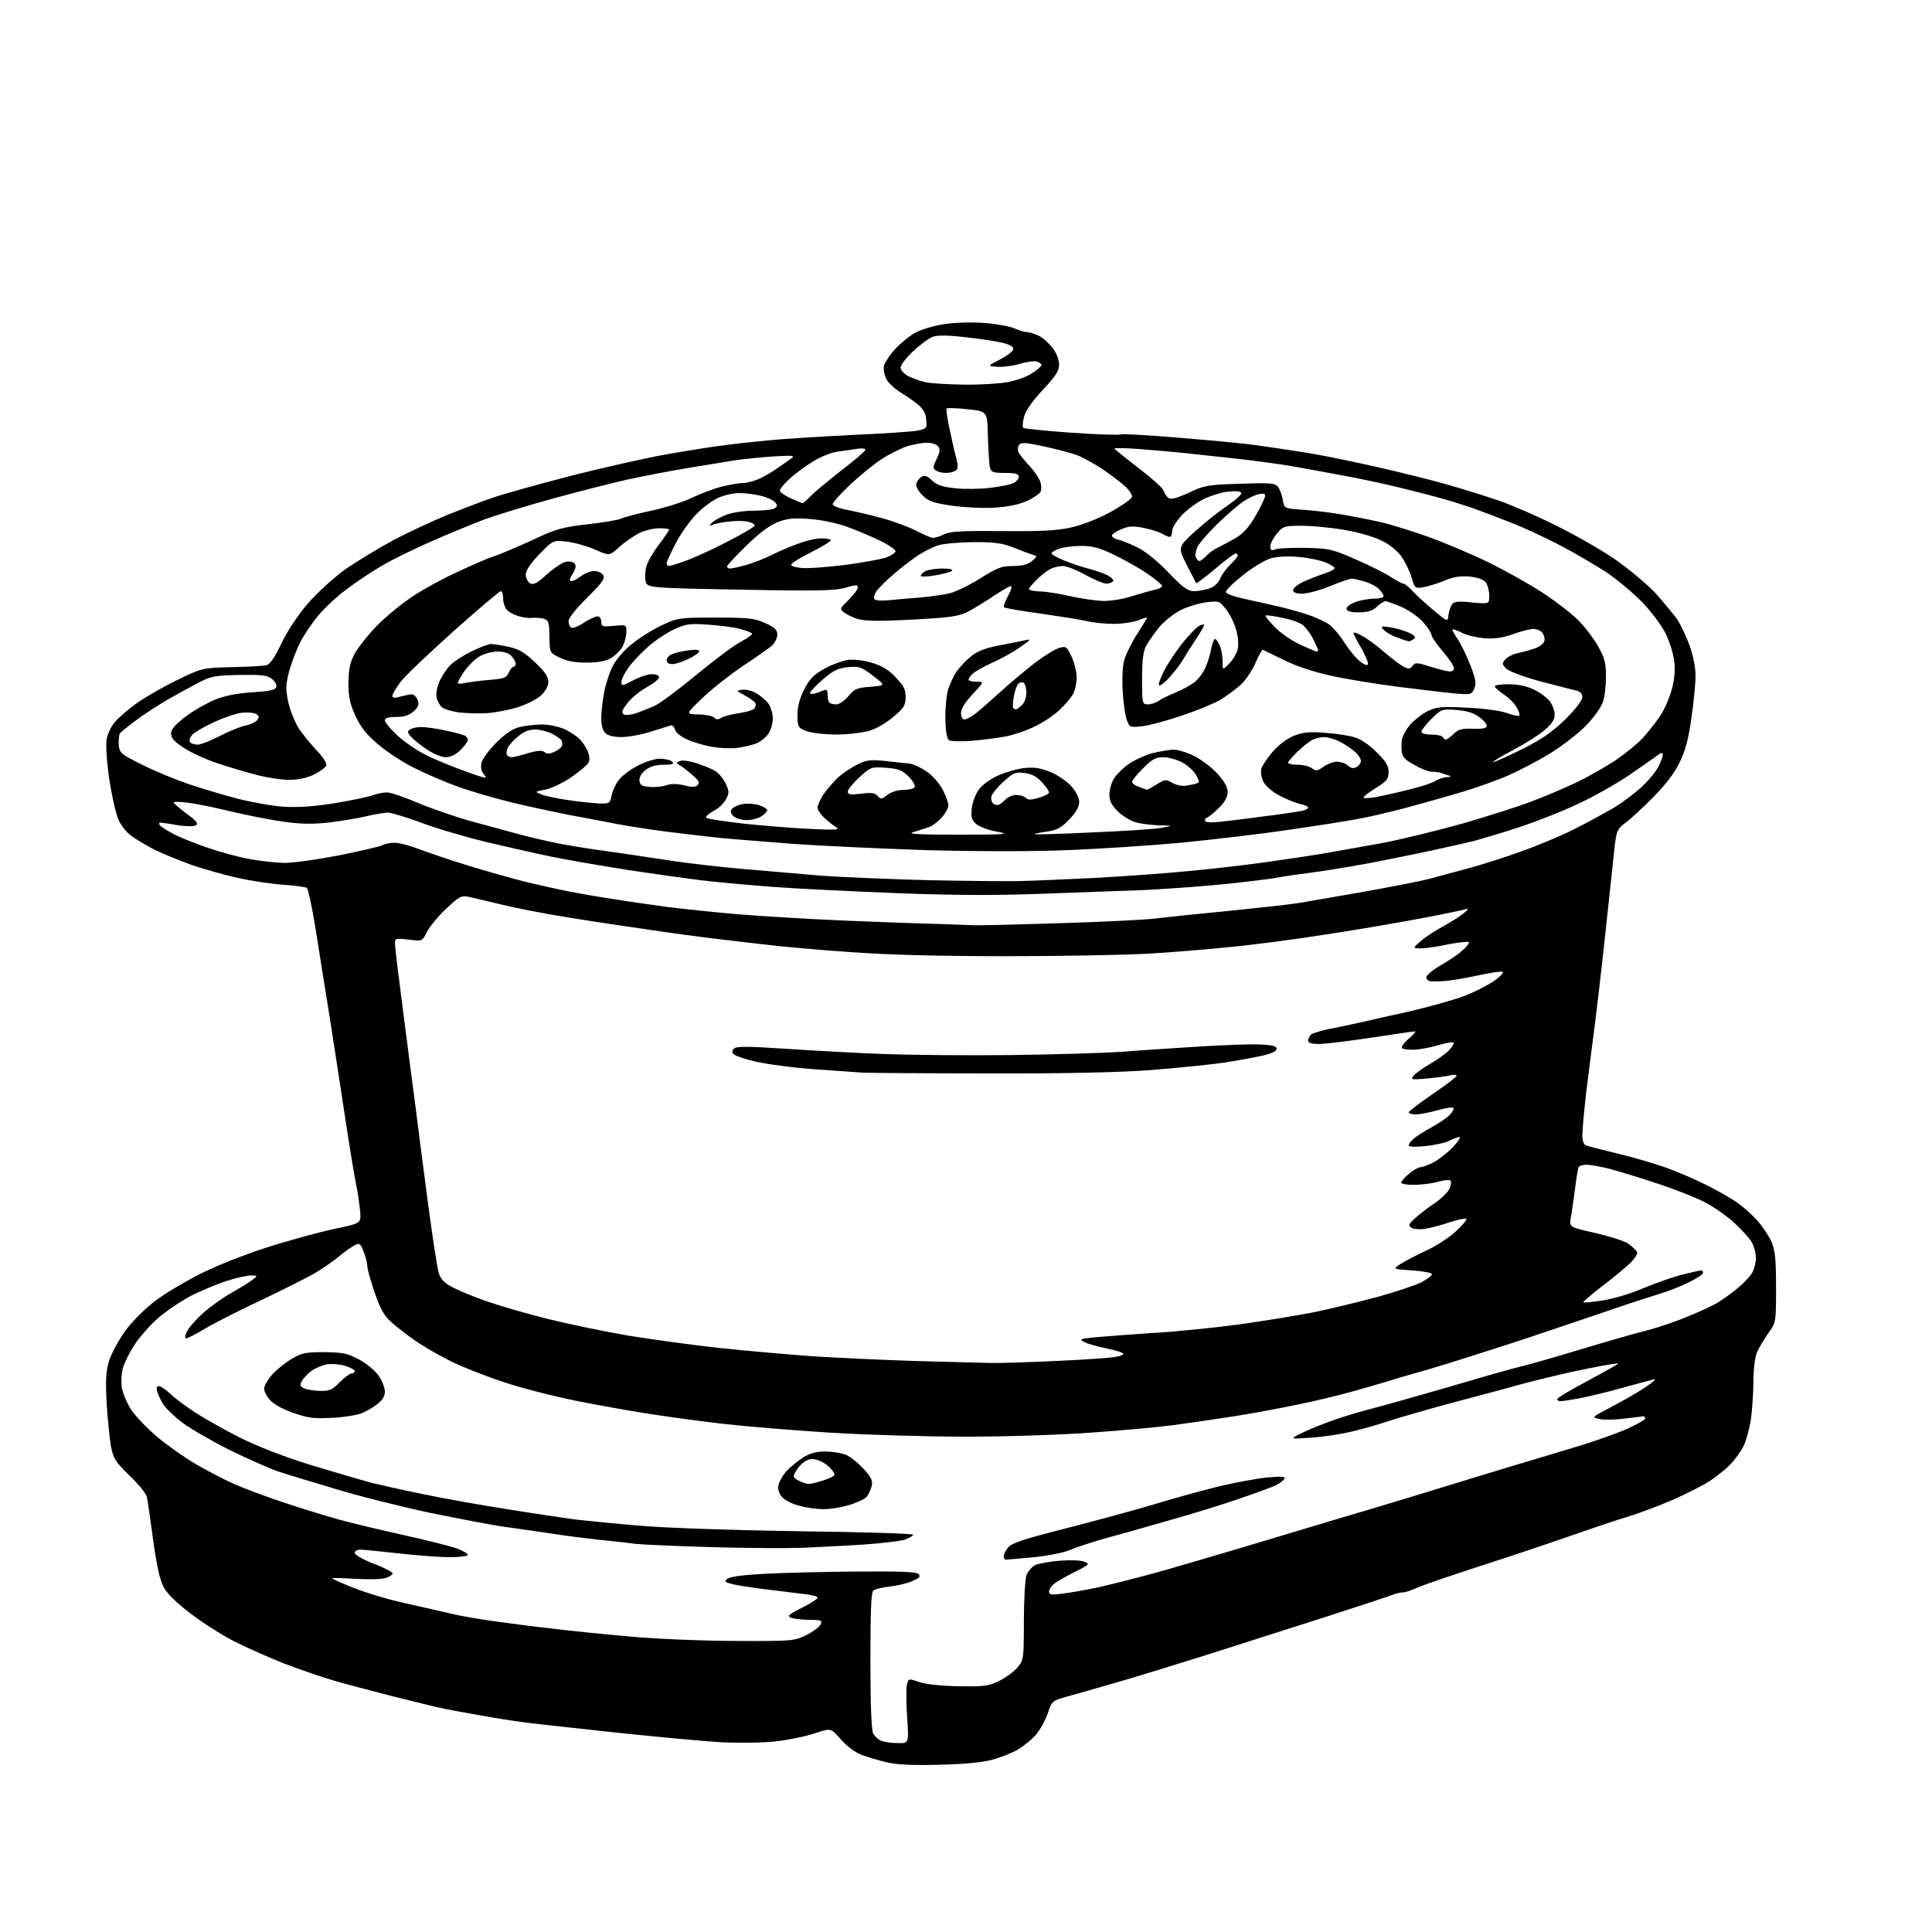 <?xml version="1.0" encoding="UTF-8" standalone="no"?>
<svg 
  version="1.1" 
  xmlns="http://www.w3.org/2000/svg" 
  xmlns:xlink="http://www.w3.org/1999/xlink" 
  xmlns:svg="http://www.w3.org/2000/svg"
  xmlns:rdf="http://www.w3.org/1999/02/22-rdf-syntax-ns#"
  xmlns:cc="http://creativecommons.org/ns#"
  xmlns:dc="http://purl.org/dc/elements/1.1/"
  viewBox="0 0 768 768"
  width="768"
  height="768"
>
<style>svg {background-color: white; }</style>"
<path stroke="none" fill="black" fill-rule="evenodd" d="M373.5,701.5C363.3,701.8 356.6,701.5 352.8,700.6C349.6,699.9 345.0,698.5 342.5,697.6C339.7,696.5 336.6,694.1 334.2,691.4C330.3,686.9 330.3,686.9 324.0,689.0C320.5,690.2 313.6,691.6 308.6,692.2C303.5,692.8 294.0,692.9 287.0,692.6C280.1,692.2 261.9,690.5 246.5,688.9C231.1,687.2 215.1,685.5 211.0,685.0C206.9,684.5 198.1,683.2 191.5,682.0C184.9,680.8 177.5,679.5 175.0,678.9C172.5,678.4 164.2,676.3 156.5,674.4C148.8,672.4 138.4,669.7 133.5,668.3C128.6,666.9 119.3,663.7 113.0,661.3C106.7,658.8 97.7,654.8 93.0,652.4C88.3,650.0 80.7,645.2 76.0,641.6C70.8,637.7 66.6,633.7 65.2,631.2C63.6,628.3 62.4,623.1 60.9,612.4C59.8,604.2 58.7,596.4 58.4,595.1C58.1,593.7 55.0,589.9 51.5,586.6C46.0,581.2 45.1,579.9 44.1,575.0C43.6,572.0 42.8,564.3 42.4,557.9C41.9,548.3 42.1,545.2 43.4,540.8C44.4,537.8 47.3,532.5 49.9,528.9C52.6,525.2 57.8,520.1 61.6,517.2C65.4,514.3 73.3,509.6 79.2,506.6C85.1,503.5 96.8,498.9 105.7,496.0C114.4,493.2 126.5,489.9 132.5,488.6C143.5,486.3 143.5,486.3 143.2,481.9C143.0,479.5 142.3,474.4 141.5,470.5C140.7,466.6 138.7,454.3 137.0,443.0C135.3,431.7 132.6,414.2 131.0,404.0C129.3,393.8 126.9,378.3 125.5,369.5C124.1,360.8 122.5,353.3 121.9,352.9C121.3,352.6 117.2,352.0 112.7,351.7C108.2,351.4 100.0,350.2 94.6,349.0C89.1,347.8 80.8,345.4 76.1,343.8C71.4,342.1 64.8,339.4 61.5,337.8C58.2,336.1 54.0,333.6 52.1,332.2C50.3,330.9 47.9,327.9 47.0,325.6C46.0,323.3 44.4,316.1 43.4,309.5C42.4,302.5 42.0,296.0 42.4,293.8C42.8,291.7 44.2,288.7 45.7,287.0C47.1,285.3 51.0,281.9 54.4,279.5C57.8,277.1 65.1,272.9 70.5,270.3C80.4,265.5 80.5,265.5 92.0,265.2C98.3,265.1 104.5,264.7 105.7,264.5C107.4,264.1 109.0,261.7 111.9,255.7C114.2,250.9 118.5,244.4 122.3,240.0C125.8,235.9 132.5,229.8 137.0,226.5C141.6,223.3 150.3,218.0 156.4,214.7C162.5,211.5 172.0,207.1 177.5,204.8C183.0,202.6 191.3,199.4 196.0,197.8C200.7,196.2 214.8,192.3 227.5,189.0C240.2,185.8 257.0,182.0 265.0,180.6C273.0,179.2 282.9,177.6 287.1,177.1C291.2,176.5 299.7,175.6 305.9,175.0C312.1,174.4 326.9,173.5 338.8,172.9C350.7,172.4 362.3,171.6 364.5,171.2C368.3,170.5 368.5,170.3 368.2,167.0C368.1,164.6 367.1,162.7 365.1,161.0C363.5,159.6 360.3,157.4 358.0,156.0C355.7,154.6 353.1,152.2 352.3,150.6C351.5,149.0 351.1,146.7 351.4,145.4C351.8,144.0 353.7,141.1 355.7,138.9C357.7,136.7 361.2,133.8 363.4,132.5C365.7,131.1 370.8,129.6 375.0,128.9C379.5,128.2 386.1,128.0 391.5,128.4C396.4,128.8 401.8,129.8 403.4,130.6C405.0,131.3 407.2,132.0 408.2,132.0C409.2,132.0 411.4,132.7 413.0,133.5C414.6,134.3 417.0,136.5 418.4,138.3C420.0,140.3 421.0,143.0 421.0,144.9C421.0,147.4 419.7,149.5 414.6,154.9C410.5,159.3 407.8,163.1 407.1,165.6C406.5,167.7 406.4,169.7 406.8,170.1C407.2,170.4 415.7,171.3 425.7,172.0C435.7,172.7 444.6,173.0 445.4,172.7C446.2,172.4 457.1,173.0 469.7,174.1C482.2,175.1 495.6,176.4 499.5,177.0C503.4,177.5 511.2,178.7 517.0,179.6C522.8,180.4 535.6,183.0 545.4,185.2C555.3,187.4 568.6,190.7 574.9,192.5C581.3,194.3 590.5,197.2 595.5,198.9C600.5,200.6 610.5,204.9 617.7,208.5C625.0,212.0 635.7,218.1 641.5,222.0C647.3,226.0 654.6,232.1 657.9,235.6C661.1,239.1 664.9,243.8 666.5,245.9C668.0,248.1 670.3,252.9 671.6,256.5C673.0,260.4 674.0,265.3 674.0,268.5C674.0,271.5 673.3,279.0 672.4,285.2C671.3,293.3 670.0,298.3 667.8,302.8C665.8,307.1 662.3,311.7 657.2,316.9C652.9,321.2 648.0,325.8 646.1,327.1C643.0,329.4 642.6,330.3 641.9,336.1C641.5,339.6 639.8,355.6 638.1,371.5C636.4,387.4 634.3,405.2 633.5,411.0C632.7,416.8 631.4,427.4 630.5,434.6C629.7,441.8 629.0,449.3 629.0,451.3C629.0,453.4 629.6,455.0 630.4,455.3C631.2,455.6 636.9,457.1 643.1,458.6C649.2,460.0 657.9,462.6 662.4,464.2C666.8,465.8 674.1,468.9 678.4,471.1C682.8,473.3 688.2,476.4 690.5,478.0C692.8,479.6 696.3,482.7 698.4,485.0C700.5,487.3 703.0,491.1 704.1,493.4C705.6,496.8 706.0,500.0 706.0,511.6C706.0,525.7 706.0,525.7 702.9,530.0C701.2,532.4 699.2,535.8 698.4,537.6C697.6,539.5 697.0,544.5 697.0,549.2C697.0,553.8 696.5,560.6 696.0,564.3C695.4,568.0 694.1,572.9 693.0,575.0C691.9,577.2 689.5,580.4 687.7,582.3C685.9,584.1 682.2,587.0 679.7,588.7C677.1,590.4 670.6,593.7 665.2,596.1C659.9,598.4 651.5,601.6 646.5,603.1C641.5,604.6 631.2,608.1 623.5,610.8C615.8,613.5 600.0,618.8 588.5,622.5C577.0,626.2 565.7,630.1 563.4,631.1C561.2,632.2 558.6,633.0 557.7,633.0C556.8,633.0 555.1,633.4 553.8,633.9C552.5,634.4 540.2,638.5 526.5,642.9C512.8,647.3 491.6,654.0 479.5,657.9C467.4,661.7 451.2,666.7 443.5,668.9C435.8,671.1 426.9,673.7 423.8,674.5C418.3,676.1 418.1,676.2 416.5,681.1C415.5,683.9 413.4,687.7 411.8,689.6C410.1,691.5 406.9,694.1 404.6,695.5C402.4,696.8 397.8,698.6 394.5,699.5C390.6,700.6 383.2,701.3 373.5,701.5zM356.9,692.9C361.3,693.0 361.3,693.0 360.6,682.7C360.2,677.0 360.2,671.1 360.5,669.7C361.2,667.2 361.2,667.2 365.3,668.6C367.9,669.5 374.0,670.2 381.0,670.3C391.3,670.5 393.0,670.2 397.2,668.2C399.8,666.9 403.1,664.5 404.5,662.8C406.9,659.9 407.0,659.4 407.0,644.6C407.0,636.2 407.5,627.9 408.0,626.3C408.6,624.6 410.2,622.8 411.6,622.1C413.0,621.5 417.4,620.7 421.3,620.4C425.3,620.1 429.6,620.2 431.0,620.8C433.4,621.7 433.2,621.9 427.0,625.0C423.4,626.8 419.7,628.9 418.8,629.8C417.8,630.6 417.0,632.0 417.0,632.7C417.0,633.9 418.0,634.1 422.2,633.5C425.1,633.2 431.8,632.0 437.0,630.9C442.2,629.7 452.1,627.2 459.0,625.3C465.9,623.4 485.7,617.6 503.0,612.4C520.3,607.2 539.9,601.3 546.5,599.4C553.1,597.4 564.8,593.9 572.5,591.5C580.2,589.1 593.5,585.1 602.0,582.5C610.5,580.0 622.7,576.3 629.0,574.4C635.3,572.4 643.5,569.5 647.2,567.8C651.0,566.1 654.0,564.3 654.0,563.9C654.0,563.4 653.7,563.0 653.2,563.0C652.8,563.1 649.5,563.5 645.8,563.9C642.2,564.4 637.7,564.5 635.9,564.1C632.6,563.4 632.6,563.4 640.5,559.3C644.9,557.0 651.0,553.5 654.0,551.5C657.0,549.5 658.6,548.1 657.5,548.3C656.4,548.6 650.5,550.1 644.5,551.8C638.5,553.5 630.8,555.3 627.6,555.9C624.3,556.5 621.0,557.0 620.3,557.0C619.6,557.0 619.0,556.6 619.0,556.2C619.0,555.7 624.3,552.5 630.8,549.1C637.2,545.6 642.8,542.5 643.3,542.1C643.7,541.7 638.1,542.6 630.8,544.1C623.5,545.5 611.6,548.4 604.5,550.3C597.4,552.3 583.8,555.9 574.4,558.4C564.9,561.0 554.6,564.0 551.4,565.1C548.1,566.2 541.9,568.0 537.6,569.0C533.3,570.1 525.8,571.2 521.1,571.5C512.5,572.1 512.5,572.1 518.0,569.4C521.0,568.0 526.6,565.7 530.5,564.4C534.4,563.0 541.1,561.0 545.5,559.9C549.9,558.8 563.2,555.0 575.0,551.6C586.8,548.1 599.4,544.5 603.0,543.6C606.6,542.8 617.8,539.6 628.0,536.5C638.2,533.4 650.1,530.0 654.5,528.9C658.9,527.8 666.3,525.3 671.0,523.3C675.7,521.4 681.1,518.9 683.0,517.7C684.9,516.5 688.5,514.0 690.8,512.0C693.2,510.1 695.8,507.3 696.6,505.8C697.4,504.3 698.0,501.7 698.0,500.0C698.0,498.3 697.3,495.6 696.5,494.1C695.8,492.6 692.5,488.9 689.4,486.1C686.3,483.2 680.7,479.4 677.1,477.6C673.5,475.8 664.9,472.4 658.0,470.2C651.1,467.9 642.7,465.4 639.4,464.5C636.0,463.7 632.1,463.0 630.7,463.0C629.3,463.0 627.9,463.4 627.6,463.8C627.3,464.3 626.6,468.2 626.1,472.6C625.5,476.9 624.8,482.1 624.4,484.2C623.8,487.8 623.8,487.8 634.0,490.1C639.7,491.4 645.7,493.3 647.3,494.4C649.0,495.6 650.5,497.1 650.8,497.8C651.0,498.5 649.7,500.5 647.8,502.3C646.0,504.0 641.0,508.2 636.7,511.4C632.5,514.7 629.2,517.5 629.4,517.7C629.5,517.9 632.9,517.6 636.8,517.0C640.9,516.4 648.2,514.3 653.7,511.9C659.1,509.7 666.2,507.2 669.5,506.5C672.8,505.7 675.8,505.0 676.2,505.0C676.7,505.0 677.0,505.4 677.0,506.0C677.0,506.5 674.4,508.3 671.2,509.8C668.1,511.4 662.8,513.4 659.5,514.4C656.2,515.4 649.0,517.7 643.5,519.6C638.0,521.5 621.4,527.1 606.5,532.1C591.6,537.0 573.9,542.6 567.0,544.6C560.1,546.5 553.4,548.5 552.0,549.0C550.6,549.4 544.5,551.2 538.5,552.9C532.5,554.6 522.1,557.1 515.5,558.4C508.9,559.8 497.6,561.9 490.5,563.0C483.4,564.1 472.6,565.7 466.5,566.5C460.4,567.3 445.6,568.7 433.5,569.5C421.4,570.4 399.1,571.1 384.0,571.1C368.9,571.1 344.6,570.4 330.0,569.5C315.4,568.6 296.3,567.0 287.5,566.0C278.7,565.0 265.6,563.2 258.5,562.1C251.3,561.0 238.4,558.7 229.8,557.0C221.2,555.3 208.1,552.0 200.8,549.6C193.5,547.2 183.7,543.4 179.0,541.0C174.3,538.7 168.0,535.0 165.0,532.9C162.0,530.8 157.8,527.6 155.7,525.7C152.8,523.2 151.3,520.6 149.0,514.0C147.4,509.3 146.0,504.5 146.0,503.2C146.0,502.0 145.3,499.4 144.5,497.4C143.2,494.2 142.9,494.0 140.8,495.1C139.5,495.8 136.9,497.7 134.8,499.4C132.8,501.1 128.8,503.9 125.8,505.7C122.9,507.5 113.3,512.3 104.5,516.5C95.7,520.6 85.5,525.8 81.8,528.0C78.1,530.2 74.6,532.0 74.0,532.0C73.4,532.0 73.5,530.9 74.4,529.1C75.2,527.6 78.1,524.3 80.8,521.9C83.5,519.5 88.5,515.9 91.9,514.0C95.3,512.1 99.1,509.7 100.3,508.8C102.5,507.1 102.5,507.1 99.9,507.0C98.4,507.0 94.1,507.9 90.4,509.1C86.6,510.3 80.1,513.0 75.9,515.1C71.8,517.3 65.9,521.3 62.8,524.0C59.7,526.7 55.7,531.3 53.7,534.2C51.8,537.1 49.7,541.2 49.0,543.3C48.3,545.6 48.1,548.9 48.4,551.5C48.8,553.9 50.5,557.9 52.2,560.5C53.9,563.0 58.5,567.8 62.4,571.1C66.3,574.4 73.1,579.2 77.5,581.8C81.9,584.4 88.8,588.0 93.0,589.9C97.1,591.7 105.7,594.9 112.0,597.0C118.3,599.1 127.5,602.0 132.5,603.4C137.4,604.9 149.6,607.8 159.5,610.0C169.4,612.2 179.4,614.7 181.8,615.6C184.1,616.5 186.0,617.6 186.0,618.1C186.0,618.6 182.7,619.0 178.8,619.0C174.8,619.0 165.7,618.3 158.5,617.5C151.3,616.7 144.5,616.0 143.2,616.0C142.0,616.0 141.0,616.6 141.0,617.3C141.0,618.1 144.4,620.0 148.6,621.6C152.8,623.2 156.2,625.0 156.1,625.5C156.0,626.0 154.7,626.9 153.2,627.3C151.7,627.8 146.3,627.9 141.2,627.6C136.2,627.3 132.0,627.2 132.0,627.4C132.0,627.6 135.9,629.4 140.8,631.3C145.6,633.2 154.9,636.0 161.5,637.4C168.1,638.9 176.2,640.7 179.5,641.5C182.8,642.3 190.2,643.6 196.0,644.4C201.8,645.2 212.3,646.6 219.5,647.4C226.7,648.3 240.8,649.7 251.0,650.6C261.2,651.5 279.9,652.3 292.5,652.3C314.6,652.4 315.7,652.3 320.3,650.1C322.9,648.8 325.5,646.9 326.1,645.9C327.0,644.1 326.7,644.0 321.8,643.9C318.9,643.9 315.6,643.5 314.5,643.1C312.8,642.4 313.5,641.8 318.8,639.1C322.2,637.4 325.0,635.6 325.0,635.1C325.0,634.6 322.4,633.9 319.2,633.6C316.1,633.2 309.4,632.4 304.5,631.8C299.6,631.2 293.7,630.3 291.5,629.8C287.9,628.9 287.7,628.7 289.3,627.5C290.5,626.7 296.0,626.0 304.3,625.6C311.6,625.2 327.9,624.8 340.7,624.7C357.9,624.6 364.2,624.8 365.1,625.7C366.1,626.7 365.5,627.3 362.4,628.6C360.3,629.5 356.3,630.4 353.5,630.7C350.8,631.0 347.9,631.7 347.2,632.2C346.3,633.0 346.0,639.8 346.0,660.2C346.0,677.3 346.4,687.9 347.1,689.1C347.7,690.2 349.1,691.5 350.3,692.0C351.5,692.5 354.5,692.9 356.9,692.9zM399.9,620.0C399.4,620.0 399.0,619.4 399.0,618.6C399.0,617.8 399.8,616.2 400.8,615.1C402.1,613.4 407.3,611.7 423.9,607.5C435.6,604.5 451.1,600.3 458.4,598.1C465.6,595.9 477.1,592.7 484.0,591.0C490.9,589.3 499.8,587.7 503.9,587.3C509.4,586.8 511.1,587.0 510.6,587.8C510.2,588.5 508.7,589.6 507.2,590.4C505.7,591.1 499.1,593.6 492.5,595.8C485.9,598.1 474.0,601.8 466.0,604.0C458.0,606.3 446.6,609.6 440.5,611.2C434.4,612.9 427.7,615.1 425.5,616.1C423.2,617.1 417.0,618.4 411.1,619.0C405.4,619.5 400.4,620.0 399.9,620.0zM318.5,615.3C312.4,615.5 296.2,615.4 282.5,615.0C268.8,614.6 255.2,614.0 252.5,613.7C249.8,613.3 243.0,612.6 237.5,612.0C232.0,611.4 223.4,610.3 218.5,609.5C213.6,608.8 205.7,607.6 201.0,607.0C196.3,606.4 182.9,603.8 171.1,601.4C159.3,598.9 142.2,594.6 133.1,591.8C124.0,589.1 113.8,586.0 110.5,584.9C107.2,583.8 98.7,580.0 91.5,576.5C84.3,572.9 75.8,568.0 72.6,565.6C69.3,563.1 65.9,559.8 64.9,558.3C64.0,556.8 62.9,554.5 62.5,553.2C62.1,551.7 62.3,551.0 63.1,551.0C63.8,551.0 65.8,552.3 67.5,553.9C69.1,555.5 73.4,558.7 77.0,561.1C80.6,563.5 88.7,568.1 95.0,571.3C102.5,575.0 112.6,579.0 124.0,582.5C133.6,585.4 144.2,588.5 147.5,589.4C150.8,590.2 160.0,592.3 168.0,593.9C176.0,595.6 191.1,598.3 201.5,599.9C211.9,601.6 224.1,603.4 228.5,604.0C232.9,604.5 244.6,605.7 254.5,606.5C264.9,607.4 291.7,608.3 317.8,608.7C342.6,609.0 363.0,609.6 363.0,610.1C363.0,610.5 361.5,611.3 359.8,612.0C358.0,612.6 350.4,613.5 343.0,614.0C335.6,614.5 324.6,615.0 318.5,615.3zM326.9,599.9C324.5,599.9 320.3,599.3 317.5,598.5C314.8,597.8 311.7,596.2 310.7,594.9C309.5,593.4 309.1,591.8 309.5,590.1C309.9,588.7 311.3,586.2 312.8,584.6C314.3,583.1 317.2,580.7 319.2,579.4C321.9,577.7 324.4,577.0 328.0,577.0C330.8,577.0 334.5,577.6 336.3,578.3C338.1,579.1 341.2,581.6 343.3,583.9C346.5,587.4 347.0,588.7 346.5,590.8C346.1,592.3 345.2,594.2 344.4,595.1C343.6,596.0 340.3,597.5 337.1,598.4C334.0,599.3 329.4,600.0 326.9,599.9zM321.5,589.9C322.1,589.9 324.5,589.4 326.9,588.6C329.4,587.9 331.6,586.8 331.7,586.3C331.9,585.7 330.7,584.1 329.0,582.6C327.2,581.1 324.6,580.0 323.0,580.0C321.1,580.0 319.4,581.0 317.6,583.1C316.2,584.8 315.3,586.6 315.6,587.2C315.9,587.7 317.2,588.5 318.4,589.0C319.5,589.5 320.9,589.9 321.5,589.9zM132.0,563.6C124.8,564.0 122.4,563.7 116.5,561.6C112.4,560.2 108.6,558.1 107.3,556.5C106.0,555.1 105.0,553.0 105.0,552.0C105.0,550.9 106.4,548.5 108.1,546.5C109.9,544.5 113.4,541.7 115.9,540.2C120.0,537.8 121.5,537.5 129.0,537.5C136.5,537.6 138.2,538.0 142.9,540.5C145.8,542.1 149.3,545.0 150.6,547.0C151.9,548.9 153.0,551.7 153.0,553.2C153.0,554.9 152.0,556.6 150.2,558.0C148.7,559.2 145.9,560.9 144.0,561.7C142.1,562.5 136.7,563.4 132.0,563.6zM127.6,552.9C130.9,553.0 132.2,552.4 135.0,549.5C136.9,547.6 139.0,546.0 139.7,546.0C140.4,546.0 141.0,545.6 141.0,545.0C141.0,544.5 139.2,543.6 137.1,542.9C134.9,542.3 131.6,542.0 129.7,542.4C127.8,542.8 125.0,544.0 123.6,545.1C122.2,546.2 120.5,548.0 119.9,549.1C119.1,550.7 119.3,551.2 121.2,552.0C122.5,552.5 125.3,552.9 127.6,552.9zM394.0,541.8C397.6,541.9 409.3,541.5 420.0,541.0C430.7,540.5 441.2,539.8 443.3,539.4C445.3,539.1 446.8,538.5 446.5,538.1C446.3,537.6 443.2,536.7 439.8,536.0C436.3,535.3 432.4,534.2 431.1,533.5C428.9,532.4 429.2,532.2 435.1,531.6C438.6,531.3 448.9,530.5 458.0,529.9C467.1,529.4 482.6,527.8 492.5,526.5C502.4,525.1 515.9,522.9 522.5,521.6C529.1,520.2 540.3,517.5 547.4,515.6C554.6,513.6 562.4,511.0 564.9,509.8C567.3,508.5 569.3,507.1 569.2,506.5C569.1,505.9 565.5,505.3 561.3,505.0C553.5,504.5 553.5,504.5 557.0,502.3C558.9,501.1 563.4,498.8 567.0,497.1C570.6,495.5 575.8,492.1 578.5,489.7C581.2,487.2 583.2,484.9 582.9,484.5C582.5,484.2 579.5,484.8 576.2,485.9C572.9,487.0 568.5,488.2 566.4,488.5C564.2,488.8 561.8,488.6 561.0,488.0C559.7,487.1 560.0,486.5 562.6,484.2C564.2,482.7 567.7,480.0 570.3,478.3C572.9,476.5 575.6,473.9 576.2,472.5C576.8,471.1 577.0,469.7 576.6,469.3C576.2,468.9 573.9,469.1 571.5,469.8C569.0,470.5 564.7,471.0 562.0,471.0C559.2,471.0 557.0,470.6 557.0,470.1C557.0,469.6 558.4,468.0 560.1,466.6C561.8,465.2 563.8,464.0 564.6,464.0C565.4,464.0 567.7,463.1 569.8,462.1C571.8,461.0 575.3,458.3 577.5,456.1C579.6,453.8 580.8,452.0 580.2,452.0C579.5,452.0 577.6,452.7 576.1,453.5C574.5,454.3 570.3,455.2 566.6,455.6C562.5,456.0 560.0,455.9 560.0,455.3C560.0,454.8 560.8,453.6 561.8,452.8C562.7,451.9 566.0,449.8 569.1,448.1C572.2,446.4 575.5,444.1 576.5,443.0C577.5,441.9 578.0,440.7 577.7,440.4C577.3,440.0 574.4,440.5 571.2,441.4C568.0,442.3 564.2,443.0 562.7,443.0C561.2,443.0 560.0,442.6 560.0,442.2C560.0,441.7 564.3,438.5 569.5,434.9C574.7,431.4 579.0,428.1 579.0,427.6C579.0,427.2 578.0,427.1 576.8,427.4C575.5,427.8 571.4,428.3 567.5,428.7C560.9,429.3 560.6,429.2 562.0,427.5C562.8,426.6 565.7,424.5 568.5,422.9C571.3,421.3 574.7,418.9 576.0,417.5C577.3,416.1 578.1,414.8 577.8,414.4C577.5,414.1 574.7,414.6 571.7,415.5C568.6,416.4 564.3,417.2 562.1,417.3C559.9,417.3 557.7,417.1 557.3,416.6C556.9,416.2 558.1,414.5 560.0,412.9C561.9,411.3 563.0,410.0 562.5,410.0C561.9,410.0 554.1,411.1 545.0,412.5C535.9,413.9 526.6,415.0 524.3,415.0C521.3,415.0 520.0,414.6 520.0,413.6C520.0,412.9 520.6,411.8 521.2,411.2C521.9,410.7 525.2,409.7 528.5,409.0C531.8,408.4 537.2,407.2 540.5,406.5C543.8,405.7 552.8,403.7 560.5,402.0C568.2,400.2 577.9,397.5 582.1,395.9C586.3,394.3 591.7,391.5 594.1,389.8C596.5,388.1 597.9,386.5 597.3,386.3C596.6,386.0 591.9,386.8 586.8,387.9C581.7,389.0 575.9,389.9 574.0,390.0C572.1,390.1 569.7,390.2 568.8,390.1C567.8,390.0 567.0,389.3 567.0,388.5C567.0,387.7 569.4,385.7 572.2,384.0C575.1,382.4 579.1,379.8 581.0,378.1C582.9,376.5 584.2,374.9 583.9,374.5C583.5,374.2 579.8,374.6 575.6,375.4C571.5,376.3 566.6,377.0 564.8,377.0C561.5,376.9 561.5,376.9 564.9,374.0C566.7,372.4 570.8,369.8 573.9,368.1C577.0,366.4 580.6,364.1 582.0,362.9C583.6,361.6 583.9,361.0 582.8,361.4C581.8,361.7 574.2,363.3 565.8,364.9C557.4,366.5 540.1,369.5 527.5,371.4C514.9,373.4 497.3,375.7 488.5,376.5C479.7,377.4 465.3,378.6 456.5,379.1C447.7,379.6 422.5,380.1 400.5,380.1C373.4,380.1 353.4,379.6 338.5,378.5C326.4,377.7 310.6,376.3 303.5,375.4C296.4,374.6 287.1,373.5 283.0,373.0C278.9,372.5 267.4,371.0 257.5,369.5C247.6,368.1 232.5,365.8 224.0,364.4C215.5,363.0 204.2,360.8 199.0,359.5C193.8,358.2 188.0,356.9 186.3,356.5C183.4,355.9 182.5,356.4 177.4,361.2C174.3,364.1 170.9,368.2 169.8,370.3C167.9,374.2 167.9,374.2 162.4,373.5C157.2,372.9 157.0,373.0 157.0,375.2C157.0,376.5 158.6,389.4 160.5,404.0C162.4,418.6 164.6,435.9 165.5,442.5C166.3,449.1 168.4,465.1 170.1,478.0C171.8,490.9 173.7,503.2 174.2,505.2C174.9,508.1 176.0,509.5 179.3,511.4C181.6,512.7 188.0,515.4 193.5,517.3C199.0,519.2 210.1,522.4 218.2,524.4C226.3,526.4 240.7,529.4 250.2,531.0C259.7,532.5 276.1,534.8 286.5,535.9C296.9,537.0 313.1,538.4 322.5,539.1C331.9,539.7 350.3,540.6 363.5,541.0C376.7,541.4 390.4,541.7 394.0,541.8zM393.0,426.7C368.0,426.7 345.5,426.5 343.0,426.4C340.5,426.2 331.6,425.6 323.3,425.0C314.9,424.4 304.6,423.0 300.4,422.0C296.3,421.1 292.3,419.7 291.7,419.1C290.9,418.3 290.9,417.7 291.8,416.8C292.7,415.9 297.4,415.9 312.2,416.9C322.8,417.6 340.5,418.6 351.5,419.0C362.5,419.4 385.2,419.6 402.0,419.4C418.8,419.2 438.6,418.6 446.0,418.1C453.4,417.5 467.4,416.6 477.0,416.0C486.6,415.4 497.4,415.0 501.0,415.2C505.8,415.4 507.5,415.9 507.5,416.9C507.5,417.8 505.5,418.8 502.0,419.6C499.0,420.3 491.8,421.6 486.0,422.5C480.2,423.3 467.2,424.6 457.0,425.4C444.8,426.3 423.0,426.8 393.0,426.7zM387.5,367.8C389.7,367.9 404.8,367.5 421.0,367.0C437.2,366.5 454.6,365.7 459.5,365.1C464.4,364.5 477.9,363.1 489.5,362.0C501.1,360.8 513.0,359.5 516.0,359.0C519.0,358.5 530.7,356.5 542.0,354.5C553.3,352.5 565.0,350.2 568.0,349.4C571.0,348.6 577.5,346.8 582.5,345.5C587.5,344.2 597.1,341.2 604.0,338.7C610.9,336.3 620.4,332.3 625.0,330.0C629.7,327.7 636.6,323.9 640.5,321.7C644.4,319.5 649.8,315.4 652.7,312.7C655.5,310.1 658.5,306.4 659.4,304.5C660.3,302.7 661.0,300.6 661.0,300.0C661.0,299.1 660.5,299.1 659.1,300.1C658.1,300.9 653.1,304.3 648.1,307.8C643.0,311.3 633.7,316.6 627.4,319.5C621.1,322.5 610.4,326.7 603.7,328.9C597.0,331.1 588.8,333.5 585.5,334.4C582.2,335.2 575.0,336.8 569.5,338.0C564.0,339.2 554.1,341.2 547.5,342.5C540.9,343.8 530.3,345.6 524.0,346.5C517.7,347.3 510.0,348.4 507.0,349.0C504.0,349.5 497.2,350.3 492.0,350.9C486.8,351.5 476.6,352.4 469.5,352.9C462.4,353.4 455.8,353.8 455.0,353.8C454.2,353.8 439.3,354.4 422.0,355.0C397.6,356.0 383.1,356.0 358.0,355.1C340.1,354.4 316.9,353.3 306.5,352.5C296.1,351.7 283.4,350.5 278.5,349.9C273.6,349.3 260.7,347.5 250.0,345.9C239.3,344.2 225.3,341.8 219.0,340.5C212.7,339.2 200.8,336.5 192.5,334.5C184.2,332.5 172.8,329.1 167.1,326.9C161.3,324.8 155.5,323.0 154.1,323.0C152.7,323.1 148.8,323.7 145.5,324.5C142.2,325.3 135.4,326.4 130.4,327.0C123.5,327.7 119.1,327.6 111.9,326.5C106.7,325.8 97.5,323.9 91.5,322.5C85.5,321.0 77.9,319.5 74.8,319.1C71.6,318.7 69.0,318.6 69.0,319.0C69.0,319.3 71.3,321.3 74.1,323.4C78.2,326.4 79.0,327.4 77.8,328.1C77.0,328.6 73.6,328.5 70.4,328.0C67.2,327.4 64.1,327.0 63.7,327.0C63.2,327.0 63.2,327.5 63.5,328.0C63.9,328.6 66.5,330.2 69.3,331.7C72.2,333.1 78.3,335.6 82.9,337.1C87.5,338.7 94.9,340.7 99.3,341.5C103.6,342.3 110.0,343.0 113.4,343.0C116.9,343.0 126.5,341.6 134.9,340.0C143.3,338.3 151.0,336.5 152.0,336.0C153.0,335.4 155.2,335.0 156.9,335.0C158.6,335.0 162.8,336.1 166.2,337.4C169.7,338.7 178.3,341.7 185.5,343.9C192.7,346.1 203.1,349.1 208.8,350.5C214.5,351.9 222.6,353.7 226.8,354.5C231.0,355.3 239.0,356.7 244.5,357.5C250.0,358.4 259.2,359.7 265.0,360.5C270.8,361.2 283.4,362.6 293.0,363.4C302.6,364.2 322.4,365.4 337.0,366.0C351.6,366.6 368.0,367.2 373.5,367.3C379.0,367.5 385.3,367.7 387.5,367.8zM406.5,350.2C411.4,350.1 424.3,349.5 435.0,349.0C445.7,348.4 461.9,347.3 471.0,346.4C480.1,345.6 494.0,344.0 502.0,342.9C510.0,341.8 520.5,340.2 525.5,339.4C530.5,338.5 540.8,336.7 548.5,335.3C556.2,333.9 570.9,330.3 581.3,327.4C591.6,324.4 603.9,320.5 608.8,318.6C613.6,316.8 621.4,313.5 626.1,311.3C630.8,309.1 638.0,305.0 642.1,302.3C646.2,299.5 651.1,295.5 653.1,293.3C655.0,291.2 658.1,287.3 659.8,284.8C661.6,282.2 663.7,277.3 664.6,273.9C665.7,269.7 666.0,266.0 665.5,262.6C665.2,259.9 663.7,255.2 662.3,252.2C660.9,249.2 656.8,243.6 653.2,239.8C649.6,236.0 643.0,230.5 638.6,227.5C634.1,224.6 625.8,219.7 620.0,216.7C614.2,213.7 605.5,209.6 600.5,207.7C595.5,205.7 588.8,203.2 585.5,202.0C582.2,200.9 577.0,199.2 574.0,198.4C571.0,197.5 563.2,195.5 556.7,193.9C550.2,192.3 539.9,190.1 533.7,189.0C527.5,187.8 519.0,186.3 514.6,185.5C510.3,184.7 500.6,183.4 493.1,182.5C485.6,181.7 475.7,180.6 471.0,180.1C466.3,179.6 458.1,178.9 452.8,178.5C447.4,178.1 443.0,178.0 443.0,178.3C443.0,178.5 447.3,182.0 452.4,185.9C457.6,189.9 462.2,193.9 462.5,195.0C462.8,196.0 463.7,197.3 464.4,197.9C465.4,198.7 467.4,198.2 472.5,195.9C478.8,192.9 480.1,192.7 492.9,192.3C504.7,191.9 506.8,192.0 508.0,193.5C508.7,194.4 509.6,196.7 509.9,198.6C510.5,202.1 510.5,202.1 517.2,202.6C521.0,202.8 527.9,203.6 532.7,204.4C537.6,205.2 544.6,206.6 548.5,207.5C552.4,208.3 560.6,210.9 566.9,213.1C573.2,215.3 584.2,219.9 591.4,223.4C598.6,226.9 608.5,232.5 613.5,235.8C618.5,239.1 624.6,243.8 627.1,246.3C629.7,248.8 633.3,253.5 635.1,256.6C637.9,261.6 638.4,263.4 638.4,269.0C638.4,272.6 637.9,277.2 637.1,279.2C636.4,281.3 633.3,285.6 630.2,288.7C627.0,291.9 620.6,296.8 616.0,299.6C611.3,302.5 603.8,306.4 599.2,308.4C594.6,310.4 585.6,313.6 579.2,315.4C572.8,317.3 563.0,320.0 557.5,321.5C552.0,322.9 544.1,324.8 540.0,325.5C535.9,326.3 523.3,328.3 512.0,329.9C500.7,331.6 481.6,333.8 469.5,335.0C457.4,336.1 437.6,337.4 425.5,337.9C412.0,338.5 390.6,338.5 370.0,338.0C351.6,337.4 327.3,336.3 316.0,335.5C304.7,334.6 291.4,333.6 286.5,333.1C281.6,332.6 271.9,331.5 265.0,330.6C258.1,329.7 249.1,328.3 245.0,327.5C240.9,326.7 232.6,325.1 226.5,324.0C220.4,322.8 210.1,320.6 203.5,319.0C196.9,317.4 187.2,314.6 182.0,312.7C176.7,310.8 168.9,307.4 164.5,305.2C160.1,303.0 153.7,298.8 150.3,295.9C145.7,292.0 143.4,289.1 141.3,284.6C139.1,279.7 138.5,277.1 138.5,271.5C138.6,266.1 139.1,263.4 140.9,260.0C142.2,257.6 146.0,252.7 149.3,249.3C152.5,245.9 158.6,240.8 162.7,238.0C166.7,235.1 175.1,230.5 181.3,227.6C187.5,224.7 194.3,221.7 196.5,221.1C198.7,220.4 205.4,217.5 211.4,214.8C221.1,210.2 223.4,209.6 233.6,208.4C239.9,207.7 245.8,206.7 246.8,206.2C247.7,205.7 253.2,204.2 259.0,203.0C264.8,201.7 272.1,199.4 275.2,197.8C278.4,196.3 283.6,194.3 286.7,193.5C289.8,192.7 293.8,192.0 295.5,192.0C297.1,192.0 300.3,191.1 302.5,190.0C304.7,188.9 307.9,187.0 309.6,185.7C311.4,184.5 313.6,182.9 314.6,182.2C316.2,181.1 315.1,181.0 308.0,181.4C303.3,181.7 296.1,182.4 292.0,183.0C287.9,183.7 279.1,185.1 272.5,186.2C265.9,187.3 255.6,189.3 249.6,190.6C243.6,191.9 230.4,195.3 220.1,198.1C209.9,200.9 197.5,204.7 192.5,206.5C187.6,208.4 177.8,212.4 170.8,215.5C163.8,218.6 155.0,222.9 151.3,225.2C147.5,227.4 141.4,231.5 137.7,234.3C134.0,237.0 128.9,241.8 126.4,244.8C123.9,247.9 120.7,252.6 119.3,255.4C117.9,258.1 116.0,263.2 115.0,266.6C113.6,272.0 113.5,273.7 114.5,278.7C115.2,282.0 117.0,286.6 118.5,289.1C120.0,291.5 123.3,295.6 125.8,298.2C128.5,301.0 130.0,303.4 129.7,304.3C129.4,305.1 127.2,306.7 124.8,307.9C121.9,309.3 118.4,310.0 114.9,310.0C111.8,310.0 106.0,309.1 101.9,308.0C97.8,307.0 91.0,304.9 86.7,303.5C82.4,302.1 76.4,299.4 73.4,297.5C69.3,294.9 68.0,293.4 68.0,291.6C68.0,289.9 69.6,288.1 73.7,284.9C76.9,282.5 82.2,279.5 85.5,278.1C89.6,276.5 94.2,275.6 100.3,275.2C107.0,274.8 109.3,274.3 109.8,273.2C110.1,272.3 109.4,270.9 108.1,269.9C106.3,268.4 104.2,268.2 95.2,268.3C85.9,268.5 83.8,268.8 79.5,271.1C76.7,272.5 71.1,275.6 67.0,277.9C62.9,280.3 57.0,284.1 54.0,286.4C51.0,288.6 48.2,290.9 47.7,291.5C47.3,292.0 47.1,294.1 47.2,296.0C47.5,299.3 47.9,299.7 56.5,304.0C61.5,306.5 69.8,309.9 75.0,311.7C80.2,313.4 89.0,316.1 94.5,317.5C100.0,318.9 108.3,320.4 113.0,320.7C119.1,321.0 124.9,320.6 133.5,319.2C140.1,318.1 146.8,316.7 148.3,316.1C149.9,315.5 152.3,315.0 153.8,315.0C155.3,315.0 160.8,316.9 166.0,319.1C171.2,321.3 180.2,324.4 186.0,326.1C191.8,327.7 200.6,330.1 205.5,331.4C210.4,332.8 218.1,334.5 222.5,335.4C226.9,336.2 232.3,337.1 234.5,337.4C236.7,337.7 243.0,338.6 248.5,339.4C254.0,340.2 263.0,341.6 268.5,342.4C274.0,343.2 285.9,344.6 295.0,345.4C304.1,346.2 318.2,347.4 326.5,348.1C334.8,348.7 354.1,349.5 369.5,349.9C384.9,350.2 401.6,350.4 406.5,350.2zM381.0,331.8C400.0,331.8 401.8,331.6 396.3,330.6C392.9,330.0 389.2,328.6 388.0,327.5C386.2,325.9 385.9,324.7 386.3,321.3C386.5,319.1 387.8,315.7 389.0,314.0C390.3,312.1 393.6,309.7 396.7,308.3C399.6,307.0 404.4,305.6 407.3,305.3C411.4,304.9 413.7,305.3 417.8,307.0C420.7,308.2 424.4,310.8 426.0,312.7C427.8,314.7 429.0,317.2 429.0,318.8C429.0,320.7 427.7,323.0 425.0,325.8C421.7,329.2 420.1,330.0 416.0,330.6C413.2,331.0 411.1,331.4 411.3,331.6C411.5,331.8 421.7,331.5 434.1,330.9C446.4,330.4 458.8,329.6 461.5,329.1C466.5,328.2 466.5,328.2 461.0,328.1C458.0,328.0 453.7,327.5 451.5,326.9C449.4,326.3 446.1,324.3 444.3,322.5C441.9,320.1 441.0,318.3 441.0,315.9C441.0,314.0 441.8,311.1 442.8,309.5C443.8,307.9 446.5,305.2 448.7,303.7C451.0,302.1 455.2,300.2 458.1,299.4C461.1,298.7 464.9,298.0 466.6,298.0C468.2,298.0 471.9,299.1 474.7,300.5C477.5,301.9 481.7,305.1 483.9,307.5C486.7,310.6 488.0,312.9 488.0,314.9C488.0,316.9 486.9,318.8 484.3,321.4C482.2,323.4 480.2,325.0 479.8,325.0C479.4,325.0 479.0,325.5 479.0,326.1C479.0,326.9 480.8,327.1 484.8,326.7C487.9,326.4 495.9,325.4 502.5,324.5C509.1,323.7 515.7,322.7 517.2,322.4C518.8,322.1 520.0,321.5 520.0,321.0C520.0,320.6 518.5,319.9 516.8,319.6C515.0,319.2 511.3,317.7 508.5,316.2C505.7,314.7 502.9,312.3 502.2,310.7C501.4,309.1 501.1,306.8 501.4,305.6C501.7,304.4 503.8,301.3 506.0,298.7C508.5,295.9 511.8,293.5 514.5,292.4C518.0,291.1 520.8,290.8 526.8,291.3C531.0,291.6 536.3,292.4 538.5,293.1C540.9,293.8 544.4,296.1 547.2,299.0C550.9,302.6 552.0,304.4 552.0,306.9C552.0,309.6 551.3,310.5 547.0,313.2C544.2,314.9 542.0,316.6 542.0,317.0C542.0,317.4 544.1,317.3 546.8,316.9C549.4,316.4 555.3,315.1 560.0,313.9C564.7,312.8 569.5,311.2 570.7,310.4C571.9,309.6 574.0,309.0 575.2,308.9C576.6,308.9 576.9,308.6 576.0,308.3C575.2,308.1 573.8,307.6 573.0,307.3C572.2,307.0 570.6,306.8 569.5,306.8C568.4,306.9 565.2,305.8 562.5,304.2C558.5,302.1 557.4,300.9 557.2,298.6C557.0,297.1 557.1,294.7 557.4,293.5C557.7,292.2 559.2,289.7 560.6,288.0C562.1,286.3 565.1,284.0 567.3,282.8C571.0,281.0 572.6,280.8 583.0,281.3C589.8,281.6 596.3,282.5 598.9,283.4C601.3,284.3 603.6,284.8 603.9,284.5C604.2,284.1 603.8,282.7 602.9,281.2C602.1,279.7 599.9,277.5 598.0,276.2C596.1,274.9 594.4,273.5 594.2,272.9C594.0,272.4 596.4,272.0 599.6,272.0C603.4,272.0 606.8,272.7 609.7,274.1C612.1,275.2 614.9,277.3 616.0,278.7C617.1,280.1 618.0,282.5 618.0,284.1C618.0,286.1 616.9,287.8 614.0,290.2C611.9,292.1 606.3,295.6 601.6,298.1C597.0,300.5 593.3,302.7 593.6,302.9C593.8,303.1 598.8,300.9 604.7,298.0C613.0,293.8 616.9,291.1 622.2,286.0C626.3,281.9 629.0,278.4 629.0,277.1C629.0,275.7 628.2,274.9 626.2,274.4C624.7,274.1 618.4,272.4 612.1,270.8C605.6,269.0 599.9,266.9 598.8,265.8C597.0,264.0 597.0,263.7 598.5,262.0C599.4,261.0 601.8,259.9 603.8,259.5C605.8,259.1 609.0,258.2 610.8,257.5C612.8,256.6 614.0,255.4 614.0,254.3C614.0,253.2 613.5,251.9 612.8,251.2C612.1,250.5 610.6,250.0 609.5,250.0C608.3,250.0 604.7,250.9 601.4,252.1C597.1,253.6 594.0,254.0 589.9,253.7C586.8,253.4 582.9,252.5 581.1,251.5C579.3,250.6 577.6,250.0 577.4,250.2C577.2,250.4 578.2,252.3 579.6,254.3C581.0,256.4 583.2,261.1 584.6,264.7C586.7,270.2 586.9,271.9 586.0,273.8C585.0,276.1 584.6,276.2 578.7,275.7C575.3,275.4 565.3,274.2 556.5,273.1C547.7,272.0 535.3,270.0 529.0,268.6C521.8,267.0 514.7,264.6 510.0,262.2C505.9,260.2 502.3,258.4 502.0,258.3C501.7,258.1 500.4,260.5 499.1,263.5C497.8,266.5 495.1,270.5 493.0,272.4C490.9,274.2 487.3,276.9 484.9,278.3C482.5,279.7 475.7,282.5 469.7,284.5C463.8,286.5 456.7,288.4 454.0,288.7C449.3,289.2 449.0,289.2 448.0,286.4C447.3,284.8 446.6,279.7 446.3,275.0C446.0,270.0 446.2,264.8 446.9,262.4C447.5,260.2 449.8,255.5 452.0,252.1C454.2,248.7 456.0,245.7 456.0,245.5C456.0,245.3 454.4,245.8 452.5,246.6C450.6,247.3 446.2,248.0 442.8,248.0C439.3,248.0 434.5,247.5 432.0,246.9C429.5,246.3 421.2,245.0 413.6,243.9C405.9,242.9 399.4,241.7 399.1,241.4C398.8,241.1 399.5,239.1 400.7,236.9C401.9,234.8 402.4,233.0 401.8,233.0C401.2,233.0 398.2,234.8 395.0,236.9C391.9,239.0 387.3,241.8 384.9,243.1C381.1,245.0 378.1,245.5 362.6,246.3C349.7,247.0 343.8,246.9 341.1,246.1C339.1,245.5 336.6,244.3 335.6,243.5C333.7,242.1 333.8,241.9 337.3,238.5C339.3,236.5 341.0,234.3 341.0,233.5C341.0,232.4 340.2,232.4 336.2,233.6C332.3,234.8 325.3,235.0 294.3,234.4C257.2,233.7 257.2,233.7 256.6,230.9C256.3,229.4 256.5,226.7 257.0,225.0C257.5,223.2 259.7,219.4 262.0,216.4C264.2,213.5 266.0,210.8 266.0,210.5C266.0,210.2 264.2,210.0 262.0,210.0C259.7,210.0 256.1,210.9 253.9,212.0C251.7,213.2 248.2,215.6 246.1,217.5C242.3,221.0 242.3,221.0 236.4,218.4C233.1,217.0 228.1,215.6 225.2,215.3C219.9,214.7 219.9,214.7 214.4,220.3C210.8,224.1 209.0,226.8 209.0,228.4C209.0,229.8 209.8,231.3 210.7,231.9C212.0,232.6 213.5,231.9 217.3,228.4C220.0,226.0 223.3,223.7 224.7,223.4C226.0,223.0 227.7,223.3 228.3,223.9C229.1,224.7 229.0,225.8 227.7,228.0C226.3,230.2 226.2,231.0 227.2,231.0C227.9,231.0 229.6,230.1 231.0,229.0C232.4,227.9 234.7,227.0 236.2,227.0C237.7,227.0 239.3,227.7 239.8,228.7C240.6,230.0 239.2,231.8 233.4,237.6C229.1,241.8 226.0,245.7 226.0,246.9C226.0,248.0 226.5,249.2 227.1,249.5C227.6,249.9 229.9,249.0 232.0,247.6C234.2,246.2 236.6,245.0 237.5,245.0C238.4,245.0 239.0,245.9 239.0,247.1C239.0,249.1 239.4,249.2 244.0,248.8C249.0,248.3 249.0,248.3 249.0,251.2C249.0,252.8 248.3,255.4 247.5,257.0C246.6,258.6 244.5,260.7 242.7,261.7C240.6,262.9 237.3,263.4 233.0,263.4C228.6,263.4 225.2,262.8 222.5,261.4C218.5,259.5 218.5,259.5 218.4,253.0C218.3,247.1 218.1,246.5 215.9,245.9C214.6,245.6 212.6,245.5 211.5,245.6C210.4,245.8 207.9,245.5 206.0,244.9C204.1,244.3 201.9,243.1 201.3,242.2C200.6,241.3 200.0,239.4 200.0,237.8C200.0,236.3 199.6,235.0 199.1,235.0C198.5,235.0 190.1,242.2 180.3,250.9C170.5,259.7 161.0,268.7 159.2,271.1C157.5,273.4 156.0,275.9 156.0,276.6C156.0,277.5 156.8,277.6 159.2,276.9C161.0,276.4 163.1,276.0 163.8,276.0C164.5,276.0 165.5,277.0 166.0,278.2C166.7,280.0 166.4,281.0 164.4,282.8C162.6,284.4 160.7,285.0 157.4,285.0C154.4,285.0 153.0,285.4 153.0,286.4C153.0,287.1 155.2,289.8 157.9,292.3C160.6,294.8 165.5,298.2 168.9,299.9C172.3,301.7 179.4,304.6 184.7,306.5C192.8,309.5 194.1,309.7 192.6,308.1C191.3,306.7 191.0,305.3 191.4,303.2C191.8,301.6 194.5,298.0 197.4,295.1C201.0,291.5 204.0,289.6 206.6,289.0C208.7,288.5 212.8,288.0 215.5,288.0C218.3,288.0 222.3,288.9 224.5,289.9C226.7,290.9 229.5,292.8 230.7,294.1C231.9,295.4 233.3,297.6 233.8,299.1C234.4,300.7 234.5,302.2 233.9,303.3C233.3,304.2 230.2,306.8 226.9,309.1C223.6,311.3 219.0,313.5 216.7,313.9C212.5,314.7 212.5,314.7 215.2,315.8C216.7,316.4 221.7,317.5 226.2,318.1C230.8,318.8 236.3,319.3 238.5,319.4C242.1,319.5 242.5,319.3 243.1,316.4C243.4,314.6 244.6,311.9 245.8,310.3C246.9,308.7 250.2,306.1 253.1,304.6C256.0,303.0 259.9,301.7 262.1,301.6C264.2,301.6 266.5,302.1 267.2,302.8C268.1,303.7 267.5,304.0 263.8,304.0C260.7,304.0 258.4,304.7 256.6,306.1C254.9,307.5 254.0,309.0 254.2,310.4C254.4,312.1 255.3,312.6 258.3,312.8C260.5,313.0 263.5,312.7 265.0,312.1C266.9,311.5 269.2,311.5 272.0,312.2C275.1,313.0 276.4,313.0 277.3,312.1C278.2,311.1 277.8,310.3 275.4,308.2C273.7,306.7 271.5,305.0 270.4,304.3C268.6,303.3 268.6,303.2 270.3,302.5C271.2,302.1 274.3,302.5 277.1,303.5C280.0,304.4 283.3,305.8 284.5,306.6C285.8,307.4 287.6,309.7 288.5,311.5C289.9,314.6 289.9,315.3 288.6,317.7C287.8,319.3 285.6,321.4 283.6,322.4C281.6,323.5 280.3,324.7 280.7,325.1C281.2,325.5 287.8,326.5 295.5,327.4C303.2,328.2 315.1,329.2 322.0,329.5C331.9,330.0 334.1,329.9 332.5,328.9C331.4,328.3 329.3,326.6 327.8,325.2C326.2,323.8 325.0,321.9 325.0,321.0C325.0,320.0 326.1,317.7 327.4,315.7C328.8,313.7 331.4,310.7 333.2,309.0C335.0,307.4 338.4,305.1 340.8,303.9C344.5,302.1 346.0,301.9 351.8,302.5C355.5,302.9 359.8,303.4 361.4,303.5C362.9,303.7 366.1,305.1 368.4,306.7C370.7,308.3 373.5,311.5 374.8,314.0C376.0,316.4 377.0,319.2 377.0,320.1C377.0,321.1 375.9,323.2 374.5,324.8C373.2,326.4 370.8,328.2 369.3,328.8C367.7,329.3 364.9,330.2 363.0,330.8C360.4,331.5 365.0,331.8 381.0,331.8zM296.8,326.0C294.8,326.0 292.4,325.3 291.5,324.4C290.4,323.2 290.2,322.4 291.0,321.5C291.6,320.8 293.5,319.9 295.4,319.6C297.2,319.3 300.1,319.5 301.8,320.1C303.6,320.7 305.0,321.6 305.0,322.0C305.0,322.5 304.0,323.6 302.8,324.4C301.6,325.3 298.9,326.0 296.8,326.0zM396.5,320.0C397.2,320.0 398.5,319.1 399.5,318.0C400.5,316.9 402.5,316.0 404.0,316.0C405.4,316.0 407.1,316.5 407.8,317.2C408.7,318.1 409.9,318.0 413.0,317.1C415.2,316.5 417.0,315.5 417.0,315.0C417.0,314.5 415.8,312.6 414.2,311.0C412.3,308.8 410.3,307.7 407.4,307.3C403.5,306.8 402.9,307.1 398.6,311.0C396.1,313.3 394.0,316.0 394.0,317.0C394.0,317.9 394.3,319.0 394.7,319.3C395.0,319.7 395.9,320.0 396.5,320.0zM352.7,316.0C354.3,314.8 356.8,314.0 359.1,314.0C361.2,314.0 363.2,313.5 363.6,312.9C363.9,312.3 362.9,310.4 361.2,308.7C358.6,306.1 357.2,305.6 352.1,305.2C346.3,304.8 346.1,304.9 341.6,309.0C339.1,311.3 337.0,313.9 337.0,314.7C337.0,315.9 338.0,316.0 342.3,315.5C346.5,315.0 347.9,315.2 348.9,316.4C350.1,317.8 350.5,317.8 352.7,316.0zM455.9,313.9C456.1,314.0 457.9,313.0 459.8,311.8C463.1,309.8 463.5,309.7 466.0,311.2C467.6,312.1 470.0,312.6 471.6,312.3C473.2,312.0 475.1,311.7 475.8,311.4C476.8,311.1 476.8,310.5 475.6,308.3C474.8,306.7 472.4,304.5 470.2,303.2C468.0,302.0 464.5,301.0 462.5,301.0C459.4,301.0 458.0,301.8 454.4,305.4C452.0,307.8 450.0,310.2 450.0,310.8C450.0,311.4 451.2,312.3 452.8,312.8C454.3,313.4 455.7,313.9 455.9,313.9zM526.1,304.8C527.6,303.7 530.0,302.8 531.4,302.8C532.9,302.8 534.8,303.4 535.8,304.3C537.0,305.4 538.0,305.6 539.3,304.9C540.2,304.3 541.0,303.3 541.0,302.5C541.0,301.7 540.0,300.1 538.8,299.0C537.5,297.8 534.8,296.0 532.8,294.9C530.7,293.9 527.9,293.0 526.5,293.0C525.0,293.0 522.9,293.5 521.7,294.1C520.5,294.7 517.8,296.8 515.8,298.8C513.7,300.8 512.0,302.8 512.0,303.2C512.0,303.6 513.7,304.0 515.8,304.0C517.9,304.0 520.5,304.6 521.5,305.4C523.2,306.6 523.7,306.5 526.1,304.8zM177.2,301.0C175.7,301.0 172.3,299.7 169.8,298.0C167.4,296.4 164.5,294.1 163.5,293.0C161.9,291.2 161.8,290.7 163.0,290.0C163.8,289.4 165.9,289.0 167.5,289.0C169.2,289.0 173.5,289.6 177.2,290.4C180.9,291.2 184.3,292.1 184.9,292.5C185.5,292.8 186.0,293.6 186.0,294.1C186.0,294.7 184.7,296.5 183.1,298.1C181.2,300.0 179.1,301.0 177.2,301.0zM203.4,301.0C204.1,301.0 207.0,300.3 209.9,299.4C213.7,298.3 215.5,298.2 216.5,299.0C217.4,299.8 218.5,299.7 220.3,298.9C221.7,298.3 223.1,297.2 223.4,296.5C223.6,295.9 223.5,294.9 223.2,294.3C222.8,293.7 221.1,292.5 219.3,291.6C217.5,290.7 214.5,290.0 212.6,290.0C210.3,290.0 208.1,290.9 206.1,292.6C204.3,294.0 202.5,296.1 201.9,297.1C201.4,298.2 201.2,299.5 201.5,300.0C201.8,300.6 202.7,301.0 203.4,301.0zM293.0,297.3C290.5,297.6 286.1,297.4 283.1,296.9C280.2,296.4 275.7,295.1 273.3,294.0C270.6,292.8 268.6,291.2 268.3,290.0C268.0,288.8 267.2,288.1 266.5,288.4C265.8,288.6 262.2,289.8 258.5,290.9C254.8,292.1 249.6,293.0 247.0,293.0C243.9,293.0 241.6,292.4 240.6,291.4C239.6,290.5 239.0,288.1 239.0,285.6C239.0,283.3 239.5,278.7 240.1,275.5C240.7,272.2 242.2,267.5 243.5,264.9C244.9,262.2 248.1,258.4 251.2,256.0C254.1,253.6 259.4,250.3 263.0,248.6C269.4,245.6 269.7,245.5 284.5,245.5C297.7,245.5 300.1,245.8 304.2,247.7C308.0,249.4 309.0,250.4 309.0,252.3C309.0,253.6 308.0,255.6 306.8,256.7C305.5,257.8 300.4,261.4 295.5,264.6C290.6,267.9 283.4,273.5 279.5,277.2C272.5,283.9 272.5,283.9 277.5,284.0C280.3,284.0 283.2,284.6 283.8,285.2C284.7,286.1 285.5,286.2 286.8,285.3C287.8,284.7 290.9,283.9 293.7,283.5C296.6,283.1 299.3,282.3 299.9,281.6C300.4,281.0 300.6,279.9 300.2,279.4C299.8,278.8 297.9,277.4 296.0,276.4C292.6,274.6 292.6,274.5 295.0,274.2C296.4,274.0 298.8,274.5 300.5,275.5C302.1,276.4 304.3,278.2 305.4,279.6C306.4,281.0 307.2,283.7 307.2,285.6C307.2,287.5 306.4,290.2 305.5,291.6C304.6,293.0 302.4,294.8 300.7,295.5C298.9,296.2 295.5,297.0 293.0,297.3zM78.5,296.0C79.8,296.0 83.9,294.4 87.5,292.5C91.2,290.6 95.7,288.8 97.6,288.4C99.4,288.1 101.5,287.1 102.2,286.3C103.1,285.1 103.1,284.7 101.9,283.9C101.1,283.3 98.6,283.1 96.4,283.3C94.1,283.5 89.1,285.2 85.2,287.0C81.3,288.8 77.3,291.1 76.4,292.1C75.5,293.1 75.1,294.4 75.5,294.9C75.8,295.5 77.2,296.0 78.5,296.0zM386.0,294.5C381.9,294.8 377.9,294.7 377.2,294.2C376.4,293.6 375.9,290.7 375.8,285.9C375.7,281.8 376.2,276.7 376.8,274.4C377.5,272.1 379.0,268.8 380.2,267.0C381.5,265.2 384.1,262.4 386.0,260.9C388.4,258.9 391.8,257.6 397.0,256.6C401.1,255.8 405.9,254.9 407.5,254.5C410.1,253.9 409.8,254.3 405.3,257.4C402.5,259.4 397.5,262.1 394.3,263.5C391.2,264.9 387.8,266.8 386.8,267.7C385.8,268.6 385.0,269.7 385.0,270.2C385.0,270.6 386.4,271.0 388.1,271.0C391.3,271.0 391.3,271.0 386.6,276.0C383.6,279.2 382.0,281.8 382.0,283.5C382.0,284.9 382.6,286.0 383.4,286.0C384.1,286.0 386.0,285.0 387.6,283.8C389.2,282.6 393.6,278.7 397.5,275.2C401.4,271.6 407.7,266.4 411.5,263.4C415.4,260.5 419.8,257.8 421.3,257.5C423.8,256.8 424.2,257.2 426.0,261.1C427.1,263.5 428.0,267.2 428.0,269.3C428.0,271.4 427.4,274.3 426.6,275.8C425.8,277.3 423.4,280.1 421.3,282.1C419.2,284.2 414.8,287.1 411.5,288.7C408.2,290.4 402.8,292.2 399.5,292.8C396.2,293.4 390.1,294.2 386.0,294.5zM574.7,294.0C575.1,294.0 576.5,293.0 577.8,291.8C579.7,289.9 581.2,289.5 585.6,289.7C589.6,289.8 591.0,289.5 591.0,288.5C591.0,287.8 589.6,286.1 587.8,284.9C585.7,283.3 582.7,282.5 578.8,282.2C573.1,281.8 572.9,281.9 569.0,285.8C566.8,288.0 565.0,290.3 565.0,290.9C565.0,291.5 566.7,292.0 568.9,292.0C571.1,292.0 573.2,292.4 573.5,293.0C573.8,293.6 574.4,294.0 574.7,294.0zM332.1,292.0C327.0,291.9 322.2,291.3 320.2,290.5C317.2,289.2 317.0,288.8 317.0,284.2C317.0,281.0 317.9,277.6 319.6,274.2C321.7,270.1 323.3,268.3 327.4,266.0C330.2,264.4 334.4,262.8 336.6,262.4C339.3,262.0 342.9,262.4 346.4,263.4C350.5,264.6 353.2,266.2 356.0,269.2C359.2,272.5 360.0,274.0 360.0,277.0C360.0,280.3 359.4,281.4 355.2,284.9C352.6,287.2 348.3,289.7 345.6,290.5C342.8,291.3 336.9,292.0 332.1,292.0zM252.9,283.5C254.9,282.8 258.2,281.5 260.2,280.6C262.2,279.7 269.5,274.3 276.4,268.6C283.3,262.9 291.2,256.9 294.0,255.4C296.7,253.9 299.0,252.4 299.0,252.0C299.0,251.6 296.9,250.7 294.2,250.0C291.6,249.3 285.8,248.6 281.4,248.3C274.2,247.8 272.7,248.0 267.9,250.2C264.9,251.6 260.3,254.7 257.6,257.1C254.9,259.5 251.4,263.2 249.8,265.4C248.3,267.5 247.0,270.1 247.0,271.1C247.0,272.8 247.4,272.7 251.6,270.5C254.2,269.1 257.6,268.0 259.1,268.0C260.8,268.0 262.0,268.5 262.0,269.2C262.0,269.9 259.8,271.7 257.1,273.2C254.4,274.7 250.9,277.5 249.4,279.5C247.2,282.4 246.9,283.3 248.0,284.0C248.7,284.4 250.9,284.2 252.9,283.5zM193.5,283.5C190.2,283.7 185.2,283.5 182.4,283.2C179.6,282.8 176.6,281.9 175.7,281.2C174.9,280.5 173.9,278.8 173.6,277.5C173.2,276.1 173.7,273.4 174.5,271.3C175.4,269.2 177.3,266.2 178.8,264.6C180.3,263.0 184.2,260.5 187.5,258.9C190.8,257.3 194.3,256.0 195.2,256.0C196.1,256.0 199.3,256.5 202.1,257.1C206.3,258.0 208.5,259.3 212.7,263.3C216.5,266.9 218.0,269.0 218.0,271.0C218.0,272.6 216.9,274.7 215.1,276.4C213.5,277.9 209.4,280.0 205.9,281.1C202.4,282.2 196.8,283.3 193.5,283.5zM403.8,282.0C404.1,282.0 405.2,281.3 406.2,280.3C407.2,279.4 408.0,277.3 408.0,275.4C408.0,273.6 407.5,271.8 406.9,271.4C406.3,271.1 405.4,271.2 404.8,271.8C404.2,272.4 403.4,274.7 403.0,276.9C402.6,279.1 402.5,281.2 402.8,281.5C403.1,281.8 403.6,282.0 403.8,282.0zM332.4,280.0C333.6,280.0 335.7,278.6 337.2,276.8C339.5,273.9 340.6,273.4 346.0,273.0C352.1,272.5 352.1,272.5 347.0,268.6C342.4,265.1 341.5,264.8 337.1,265.2C333.1,265.6 331.3,266.5 327.1,270.1C324.3,272.5 322.0,274.9 322.0,275.4C322.0,275.8 322.8,276.0 323.8,275.7C324.7,275.5 326.3,274.9 327.2,274.5C328.6,273.9 329.0,274.3 329.0,276.2C329.0,277.6 329.3,279.0 329.7,279.3C330.0,279.7 331.3,280.0 332.4,280.0zM456.3,280.0C457.5,280.0 459.5,279.4 460.6,278.6C461.7,277.8 464.7,276.3 467.1,275.4C469.5,274.4 472.9,272.6 474.7,271.3C476.4,270.0 478.5,267.2 479.3,265.1C480.2,263.0 481.2,259.7 481.5,257.7C481.9,255.7 482.6,254.0 483.0,254.0C483.4,254.0 484.2,255.1 484.8,256.5C485.5,257.9 486.0,260.8 486.0,262.8C486.0,266.5 486.0,266.5 488.5,263.9C489.9,262.6 491.4,260.1 491.9,258.5C492.4,256.6 492.3,253.7 491.5,250.8C490.9,248.2 489.1,244.5 487.5,242.4C484.8,238.9 484.6,238.8 479.7,239.4C476.9,239.7 472.3,241.1 469.6,242.4C466.8,243.8 462.9,246.8 460.9,249.2C458.9,251.6 456.6,255.0 455.6,256.7C454.4,259.1 454.0,262.6 454.0,270.0C454.0,279.7 454.1,280.0 456.3,280.0zM465.2,268.9C463.1,271.3 461.0,272.9 460.7,272.4C460.4,271.8 461.6,268.8 463.3,265.6C465.1,262.5 468.3,257.7 470.5,255.1C472.7,252.4 475.3,249.7 476.3,249.0C477.4,248.4 478.4,248.1 478.6,248.3C478.9,248.5 477.4,251.1 475.4,254.1C473.4,257.1 471.2,260.6 470.4,262.0C469.7,263.4 467.3,266.5 465.2,268.9zM184.8,271.5C186.3,271.2 190.6,270.6 194.3,270.3C200.3,269.8 201.3,269.5 202.2,267.4C202.8,266.1 203.7,265.0 204.2,265.0C204.6,265.0 205.0,264.5 205.0,263.8C205.0,263.2 204.3,261.8 203.3,260.8C202.3,259.6 200.3,259.0 197.7,259.0C195.5,259.0 192.3,259.9 190.5,261.0C188.7,262.1 186.1,264.7 184.6,266.8C183.2,268.9 182.0,271.0 182.0,271.4C182.0,271.9 183.2,271.9 184.8,271.5zM576.2,266.9C577.2,267.0 578.0,266.4 578.0,265.6C578.0,264.8 576.0,261.8 573.5,258.9C571.0,256.0 569.0,253.0 569.0,252.3C569.0,251.6 567.5,249.4 565.8,247.4C564.0,245.3 560.1,242.6 557.2,241.3C554.3,240.1 551.4,239.0 550.8,239.0C550.1,239.0 548.6,240.0 547.3,241.2C545.6,242.8 543.7,243.4 540.3,243.4C537.4,243.5 535.5,243.0 535.3,242.2C535.0,241.5 536.3,240.3 538.4,239.5C540.3,238.7 543.8,238.0 546.0,238.0C548.2,238.0 550.0,237.6 550.0,237.0C550.0,236.4 549.1,235.1 548.1,234.1C547.0,233.0 544.4,231.7 542.3,231.1C540.2,230.5 538.0,230.0 537.3,230.0C536.7,230.0 532.8,231.3 528.7,233.0C524.5,234.7 519.6,236.0 517.6,236.0C515.2,236.0 514.0,235.5 514.0,234.6C514.0,233.8 515.9,232.3 518.2,231.2C520.6,230.2 524.2,228.7 526.2,228.1C528.3,227.4 530.2,226.5 530.5,226.0C530.8,225.6 529.2,224.5 527.0,223.6C524.8,222.7 520.0,221.7 516.2,221.4C512.3,221.0 507.8,221.2 505.3,221.9C502.9,222.6 498.0,225.5 494.0,228.7C490.1,231.8 487.1,234.8 487.3,235.4C487.5,236.0 490.3,237.1 493.6,237.8C496.8,238.5 502.6,239.8 506.5,240.7C510.4,241.5 516.2,243.2 519.5,244.2C522.8,245.3 526.7,247.1 528.3,248.2C529.8,249.3 532.6,252.5 534.4,255.4C536.3,258.3 539.0,261.7 540.6,262.9C542.2,264.2 543.6,264.7 543.8,264.1C544.0,263.5 542.8,260.6 541.1,257.6C539.4,254.7 538.0,252.0 538.0,251.6C538.0,251.2 539.5,251.7 541.2,252.6C543.0,253.5 547.0,256.4 550.0,259.0C553.0,261.6 556.6,264.3 557.9,265.0C560.0,266.1 560.5,266.0 561.5,264.7C562.5,263.3 563.2,263.3 568.6,265.0C571.8,266.0 575.3,266.9 576.2,266.9zM267.2,264.0C265.9,264.0 265.0,263.4 265.0,262.5C265.0,261.7 265.8,260.7 266.8,260.2C267.7,259.7 270.6,258.9 273.2,258.6C276.1,258.1 278.0,258.3 278.0,258.8C278.0,259.4 276.1,260.8 273.7,261.9C271.3,263.1 268.4,264.0 267.2,264.0zM523.2,259.0C523.7,259.0 524.0,258.8 524.0,258.5C524.0,258.2 523.1,256.3 522.1,254.2C521.1,252.2 519.3,249.7 518.2,248.7C517.2,247.7 513.4,246.3 509.9,245.6C506.4,244.9 503.3,244.4 503.1,244.7C502.8,244.9 504.4,246.9 506.6,249.1C508.7,251.4 513.2,254.5 516.5,256.1C519.8,257.6 522.8,258.9 523.2,259.0zM560.0,254.9C559.7,254.9 557.7,254.3 555.6,253.5C553.5,252.8 551.0,251.4 550.1,250.4C548.6,248.9 548.8,248.8 552.9,249.4C555.3,249.8 558.6,250.8 560.3,251.6C562.6,252.8 563.0,253.4 561.9,254.1C561.1,254.6 560.3,255.0 560.0,254.9zM575.8,244.4C576.0,242.8 576.7,240.9 577.3,240.1C578.2,239.1 580.1,238.9 585.2,239.5C592.0,240.1 592.0,240.1 592.0,236.8C592.0,234.9 591.4,232.6 590.7,231.6C589.8,230.4 587.6,229.6 584.2,229.2C580.4,228.9 577.7,229.3 574.3,230.8C571.6,231.9 567.9,233.0 566.0,233.4C562.5,234.0 562.4,233.9 561.1,229.5C560.4,227.0 558.5,223.2 557.0,221.1C555.2,218.7 552.1,216.2 548.8,214.7C545.9,213.3 539.3,211.4 534.1,210.6C528.9,209.7 521.4,209.0 517.4,209.0C510.6,209.0 510.0,209.2 507.6,212.1C506.2,213.8 505.0,216.0 505.0,217.1C505.0,218.8 505.4,219.0 507.2,218.3C508.5,217.9 513.9,217.7 519.3,217.8C528.4,218.0 529.7,218.3 539.2,222.5C544.8,224.9 551.0,228.1 553.1,229.5C555.2,230.9 557.4,232.0 557.9,232.0C558.4,232.0 560.1,233.4 561.7,235.1C563.2,236.8 567.0,240.2 570.0,242.7C575.5,247.3 575.5,247.3 575.8,244.4zM353.3,238.6C356.2,238.3 361.9,237.8 366.0,237.5C370.1,237.1 375.4,236.4 377.7,235.8C380.0,235.2 385.4,232.6 389.7,229.9C396.4,225.7 398.1,225.0 402.6,225.0C406.2,225.0 408.5,224.4 410.1,223.1C412.4,221.2 412.4,221.1 410.5,220.5C409.4,220.2 406.0,218.9 403.0,217.7C398.5,215.9 395.5,215.5 387.0,215.5C380.9,215.6 374.8,216.1 372.5,216.9C370.3,217.7 366.6,219.6 364.3,221.2C362.0,222.8 357.9,225.9 355.3,228.2C352.7,230.4 349.8,233.3 348.7,234.6C347.7,235.9 347.2,237.5 347.5,238.1C347.9,238.7 350.2,238.9 353.3,238.6zM438.6,238.9C441.4,238.9 446.4,238.2 449.6,237.1C452.9,236.1 457.0,234.9 458.8,234.5C460.5,234.2 462.0,233.4 462.0,233.0C462.0,232.5 459.3,230.2 456.0,228.0C452.7,225.7 446.7,222.4 442.8,220.5C437.2,217.8 434.3,217.0 429.9,217.0C426.8,217.0 422.9,217.5 421.1,218.1C419.4,218.7 418.0,219.5 418.0,220.0C418.0,220.4 420.1,221.6 422.8,222.7C425.4,223.8 429.8,225.3 432.5,226.0C435.2,226.7 438.8,227.9 440.3,228.7C441.8,229.5 442.8,230.5 442.5,231.0C442.1,231.6 440.9,232.0 439.8,232.0C438.6,232.0 434.9,230.4 431.4,228.5C428.0,226.6 424.0,225.0 422.5,225.0C421.1,225.0 418.9,225.5 417.7,226.1C416.5,226.7 414.0,228.6 412.2,230.3C410.5,232.0 409.0,233.8 409.0,234.2C409.0,234.6 410.9,235.0 413.2,235.1C415.6,235.1 421.1,236.0 425.5,237.0C429.9,238.0 435.8,238.8 438.6,238.9zM474.6,235.0C476.3,235.0 479.1,234.5 480.8,233.9C482.6,233.3 484.3,231.7 485.0,230.1C485.6,228.5 487.5,226.0 489.1,224.4C490.7,222.9 492.0,221.3 492.0,220.8C492.0,220.4 491.6,220.0 491.2,220.0C490.7,220.0 487.0,222.7 483.1,226.1C479.1,229.4 475.7,232.0 475.5,231.8C475.4,231.6 473.7,228.3 471.7,224.5C468.2,217.5 468.2,217.5 475.0,211.3C478.7,207.9 484.5,203.3 487.9,201.0C491.3,198.7 493.8,196.4 493.4,195.9C493.0,195.2 490.8,195.1 487.6,195.5C484.8,195.9 480.3,197.4 477.7,198.8C475.1,200.2 471.3,203.1 469.4,205.2C467.6,207.3 466.0,209.8 466.0,210.8C466.0,211.8 465.7,212.9 465.4,213.3C465.0,213.6 463.8,213.2 462.6,212.5C461.4,211.7 457.9,210.5 454.9,209.9C450.4,209.0 448.7,209.1 445.7,210.4C443.7,211.2 442.0,212.4 442.0,212.9C442.0,213.5 443.2,214.3 444.8,214.6C446.3,215.0 449.8,216.4 452.5,217.8C455.4,219.2 460.4,223.3 464.5,227.6C470.2,233.6 472.1,234.9 474.6,235.0zM371.8,228.7C368.6,229.3 366.0,229.3 366.0,228.9C366.0,228.4 366.9,227.6 367.9,227.0C369.0,226.5 372.0,226.0 374.6,226.0C377.5,226.0 379.0,226.4 378.4,226.9C377.9,227.4 374.9,228.2 371.8,228.7zM290.2,226.0C290.9,226.0 293.8,225.4 296.5,224.6C299.2,223.9 304.0,222.0 307.0,220.5C310.0,219.0 314.9,216.9 317.9,215.9C320.9,214.8 324.7,214.0 326.5,214.0C328.2,214.0 330.0,214.3 330.3,214.6C330.6,215.0 327.2,217.1 322.7,219.4C318.2,221.6 314.5,223.9 314.5,224.5C314.5,225.1 316.5,225.6 319.0,225.8C321.5,226.0 329.4,225.4 336.5,224.5C343.6,223.5 351.0,222.2 352.8,221.4C354.5,220.7 356.0,219.6 356.0,219.1C356.0,218.5 353.4,216.7 350.2,215.1C347.1,213.6 341.1,211.0 337.0,209.5C332.5,207.9 326.4,206.6 321.8,206.3C315.7,205.8 313.0,206.1 309.3,207.5C306.1,208.7 301.9,211.8 296.8,216.8C292.5,221.0 289.0,224.7 289.0,225.2C289.0,225.6 289.6,226.0 290.2,226.0zM265.8,225.0C266.3,225.0 269.1,224.2 272.1,223.1C275.1,222.1 282.6,218.7 288.8,215.5C294.9,212.4 300.0,209.4 300.0,208.9C300.0,208.4 298.9,207.7 297.4,207.4C296.0,207.0 292.8,207.0 290.2,207.3C287.6,207.5 284.6,208.1 283.5,208.5C281.7,209.2 281.7,209.1 283.0,207.8C283.8,207.0 286.4,205.5 288.8,204.6C291.2,203.7 296.0,203.0 299.8,203.0C303.5,203.0 307.1,202.6 307.9,202.1C309.1,201.3 309.1,200.9 308.2,199.7C307.5,198.9 305.0,197.7 302.5,197.1C300.1,196.5 296.2,196.0 293.8,196.0C291.4,196.0 287.7,196.9 285.5,197.9C283.3,198.9 279.4,201.7 276.9,204.3C274.4,206.8 270.7,212.0 268.7,215.8C266.7,219.6 265.0,223.3 265.0,223.9C265.0,224.5 265.4,225.0 265.8,225.0zM476.8,223.0C477.3,223.0 478.5,222.1 479.6,220.9C480.6,219.8 482.8,218.2 484.5,217.5C486.1,216.7 489.3,215.0 491.5,213.7C494.2,212.1 496.7,209.3 499.2,204.9C501.2,201.4 502.9,197.9 502.9,197.1C503.0,196.2 502.2,196.0 500.2,196.5C498.7,196.8 495.9,198.2 494.0,199.5C492.1,200.8 487.6,204.7 484.0,208.2C480.4,211.7 476.9,215.7 476.1,217.2C475.4,218.7 475.0,220.6 475.3,221.4C475.7,222.3 476.3,223.0 476.8,223.0zM370.8,213.8C371.5,213.9 373.4,213.3 375.1,212.5C377.5,211.2 381.8,211.0 398.3,211.1C413.6,211.3 420.2,210.9 425.7,209.7C430.1,208.7 436.4,206.3 441.5,203.5C446.2,200.9 450.0,198.2 450.0,197.4C450.0,196.6 448.8,194.7 447.2,193.3C445.7,191.9 441.8,188.9 438.6,186.7C435.3,184.5 430.6,181.9 428.1,180.9C425.5,180.0 419.5,178.4 414.7,177.4C407.2,175.8 405.8,175.8 405.0,177.0C404.5,177.8 404.5,179.1 405.0,180.0C405.5,180.9 407.5,183.4 409.5,185.5C411.5,187.7 413.3,190.5 413.6,191.7C414.0,193.0 414.0,194.6 413.7,195.4C413.4,196.1 411.1,197.8 408.5,199.0C405.3,200.5 401.3,201.4 395.4,201.8C390.5,202.1 383.1,201.7 378.2,201.0C371.0,199.9 369.1,199.3 366.7,196.9C365.1,195.3 364.0,193.3 364.2,192.4C364.4,191.5 365.3,190.2 366.2,189.6C367.6,188.8 368.5,189.1 370.5,191.0C372.4,192.8 374.7,193.6 379.8,194.1C383.5,194.5 389.8,194.4 393.8,193.9C397.8,193.4 401.9,192.6 403.0,192.0C404.1,191.4 405.0,190.3 405.0,189.5C405.0,188.4 403.7,188.0 399.5,188.0C394.7,188.0 394.0,187.7 393.5,185.8C393.2,184.5 392.9,179.0 392.7,173.5C392.5,163.5 392.5,163.5 384.7,162.7C380.4,162.2 376.6,162.1 376.3,162.4C376.0,162.6 376.6,166.4 377.5,170.7C378.4,175.0 379.6,180.3 380.2,182.4C380.9,185.4 380.9,186.5 379.8,187.1C379.1,187.6 377.4,188.0 376.0,188.0C374.6,188.0 372.8,187.6 372.0,187.0C370.8,186.2 370.8,185.6 372.3,182.5C373.7,179.6 373.8,178.5 372.9,177.4C372.3,176.6 370.3,176.0 368.5,176.0C366.8,176.0 363.3,176.6 360.9,177.3C358.4,178.1 353.9,180.3 350.8,182.3C347.7,184.2 342.0,188.9 338.1,192.5C334.2,196.2 331.0,199.8 331.0,200.4C331.0,201.1 333.6,202.1 336.8,202.7C339.9,203.3 346.0,204.7 350.3,205.9C354.6,207.0 360.6,209.2 363.8,210.8C366.9,212.4 370.1,213.8 370.8,213.8zM319.1,200.0C319.4,200.0 320.7,198.8 322.1,197.4C323.4,195.9 328.9,191.4 334.2,187.2C339.6,183.1 344.0,179.3 344.0,178.8C344.0,178.3 342.5,178.1 340.8,178.4C339.0,178.7 335.5,179.2 333.1,179.5C330.6,179.8 326.1,181.6 323.1,183.5C320.0,185.4 315.8,188.5 313.8,190.4C311.7,192.3 310.0,194.4 310.0,195.0C310.0,195.6 311.9,197.0 314.2,198.0C316.6,199.1 318.8,200.0 319.1,200.0zM383.1,152.9C389.4,153.0 397.3,152.5 400.6,151.9C403.8,151.3 408.2,149.8 410.2,148.4C412.3,147.1 414.0,145.6 414.0,145.1C414.0,144.6 413.1,144.0 412.0,143.7C410.9,143.4 407.8,143.9 405.1,144.7C402.3,145.5 398.4,146.0 396.3,145.8C392.5,145.5 392.5,145.5 397.5,142.9C400.2,141.5 402.6,139.7 402.8,138.9C403.0,137.9 401.6,137.0 398.3,136.2C395.7,135.6 389.0,134.6 383.5,134.0C376.4,133.2 372.7,133.2 370.7,133.9C369.2,134.5 365.7,137.1 363.0,139.6C360.2,142.2 358.0,145.1 358.0,146.1C358.0,147.1 359.3,148.6 361.0,149.5C362.6,150.3 365.6,151.4 367.7,151.9C369.8,152.4 376.7,152.8 383.1,152.9z" />

</svg>